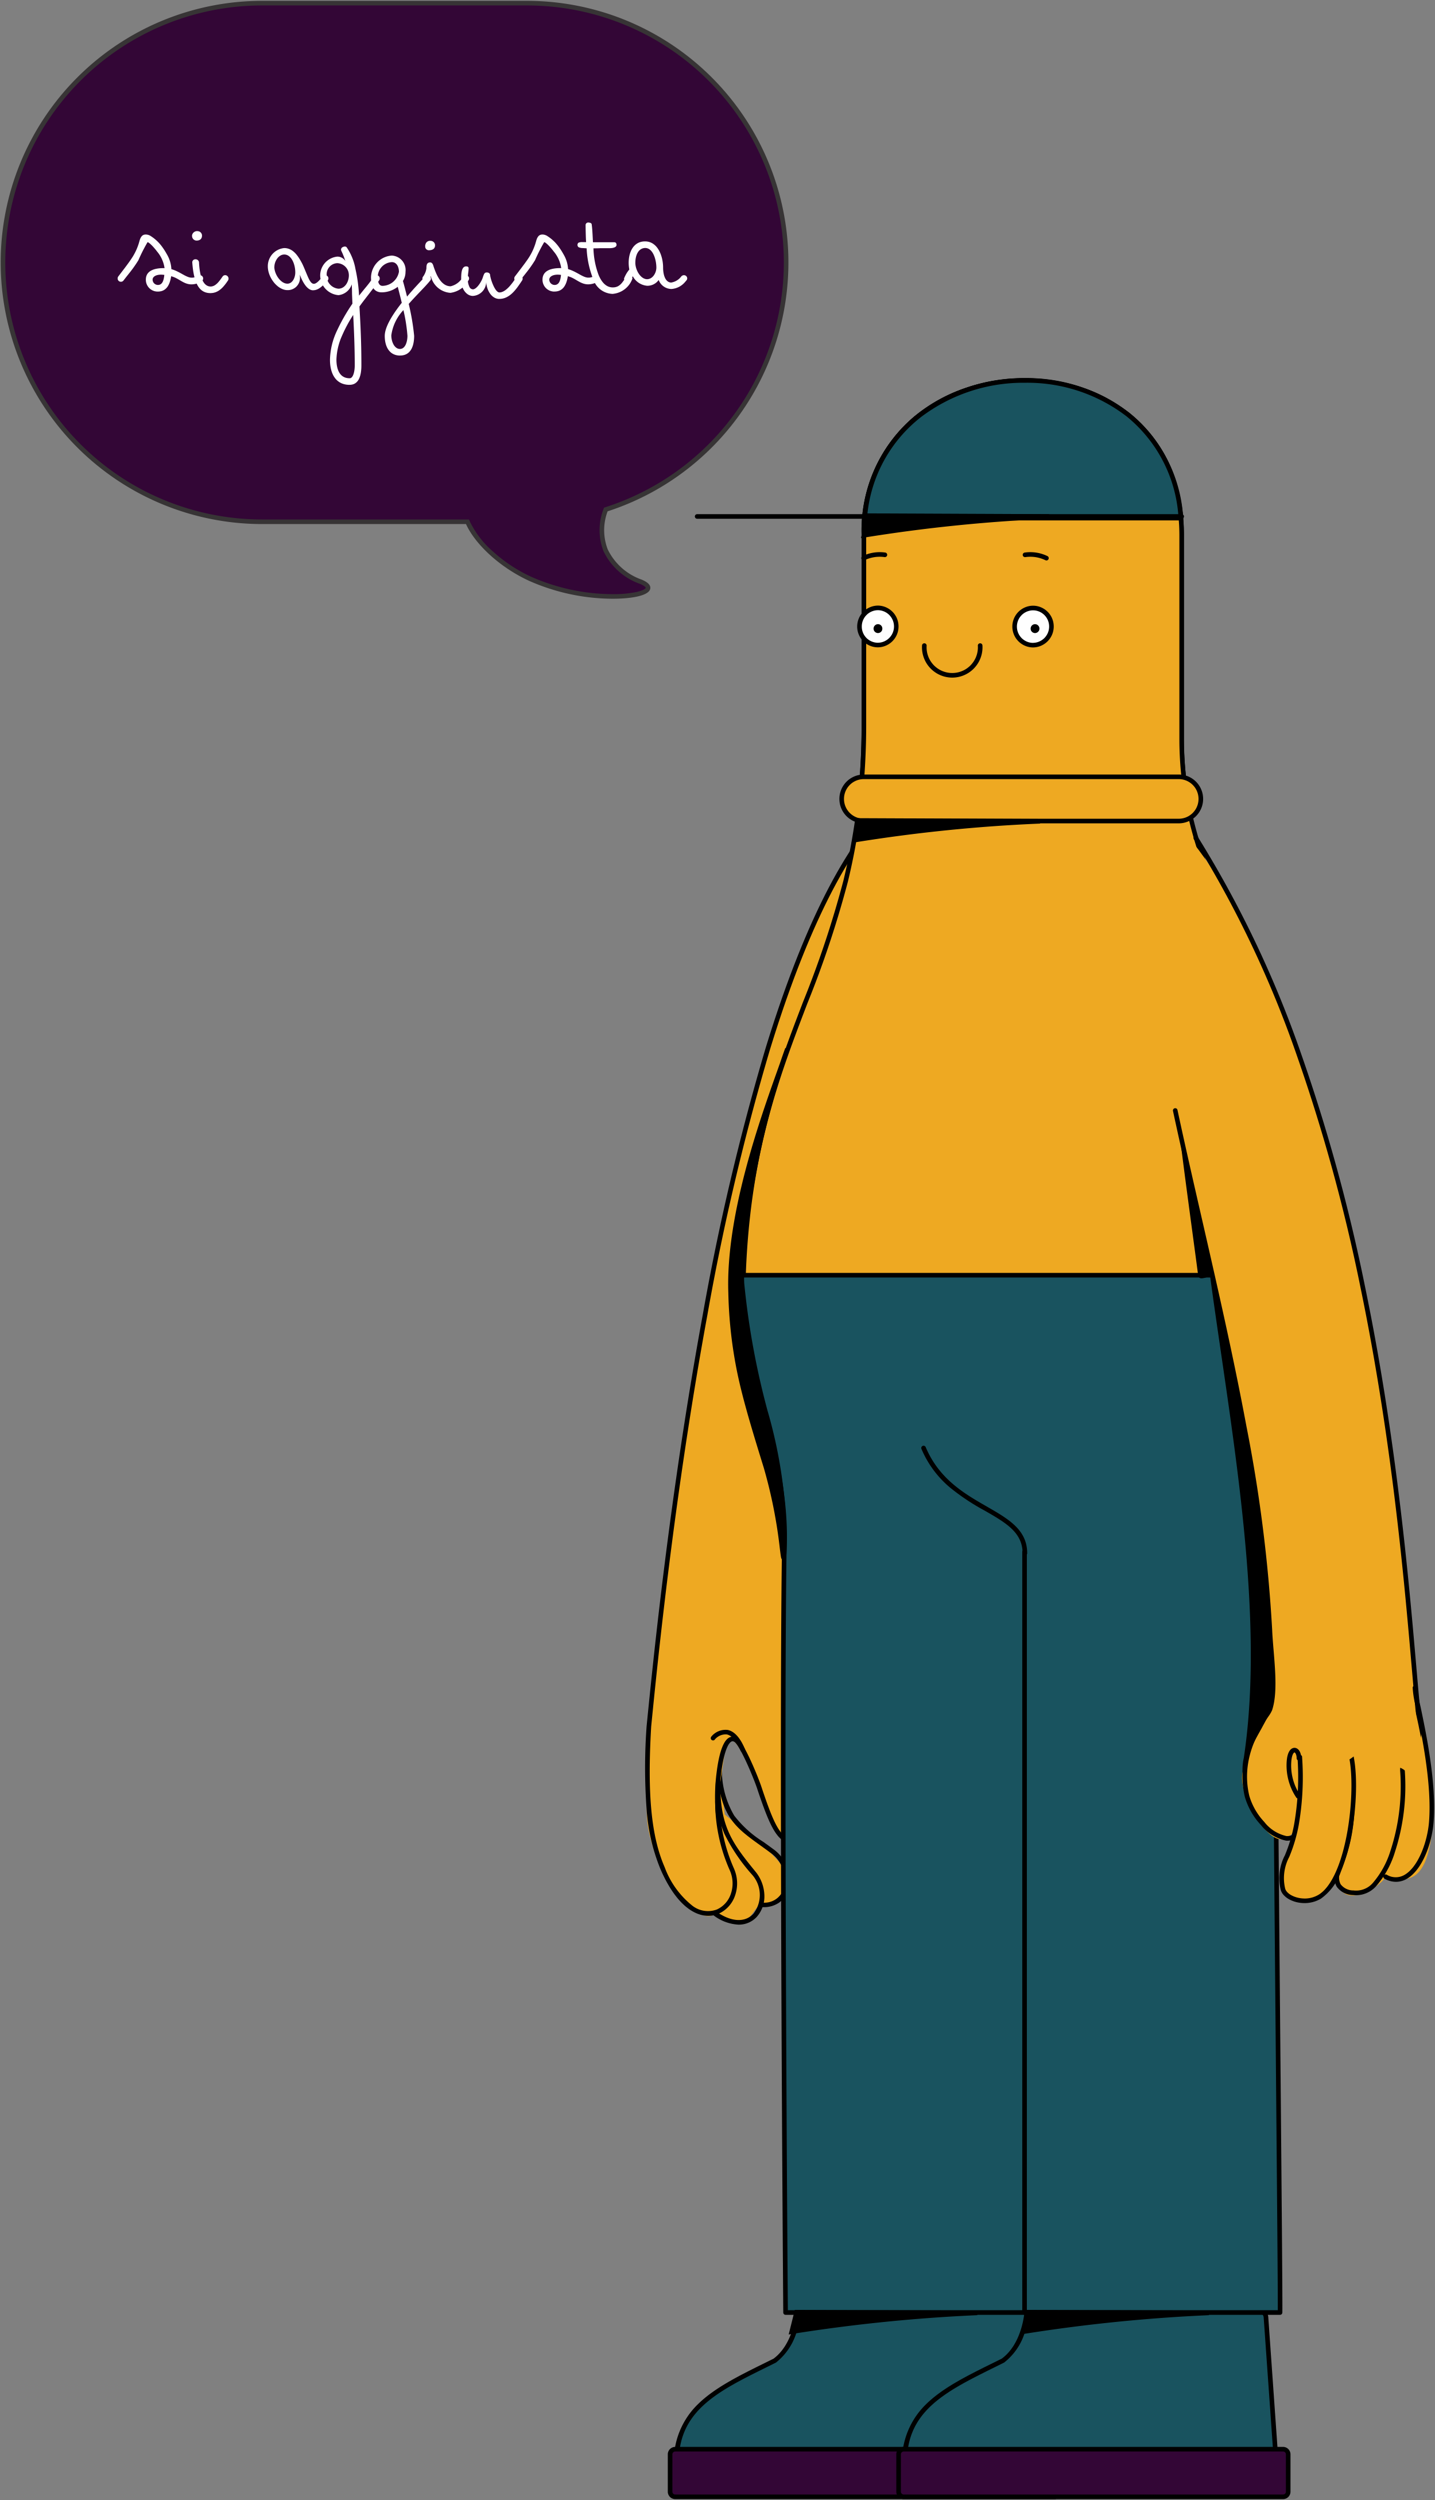 <?xml version="1.0" encoding="UTF-8"?> <svg xmlns="http://www.w3.org/2000/svg" xmlns:xlink="http://www.w3.org/1999/xlink" width="178.078" height="310.068" viewBox="0 0 178.078 310.068"><rect x="0" y="0" width="178.078" height="310.068" fill="#808080" stroke="none"/><defs><clipPath id="clip-path"><rect id="Rettangolo_233" data-name="Rettangolo 233" width="178.078" height="310.068" fill="none"></rect></clipPath></defs><g id="Raggruppa_1080" data-name="Raggruppa 1080" transform="translate(18523 24832.533)"><g id="Raggruppa_1036" data-name="Raggruppa 1036" transform="translate(-19933 -24908.146)"><g id="Raggruppa_389" data-name="Raggruppa 389" transform="translate(1410 75.613)" clip-path="url(#clip-path)"><path id="Tracciato_1238" data-name="Tracciato 1238" d="M68.217,197.264c-.521-.137,6.952,5.06,7.624,7.363a3.32,3.32,0,0,1-2.685,3.849,3.7,3.7,0,0,1-.387.045c-.768.1-1.289,1.879-2.386,2.139s-3.373-1.289-3.469-1.124c-1.371,2.18-8.021-5.019-8.364-12.039-.178-3.524.932-16.55,1.453-21.418C62.746,151.4,69.6,95,86.166,75.283c1.371-1.659,2.4.727,3.538.987,1.8.425,3.442,1.536,5.307,7.747,1.961,6.568-.768,22.364-6.349,26.053-4.717,23.886-16.687,60.908-8.419,86.042.878,2.742-1.591,5.485-3.661,4.594-1.371-.59-2.482-1.975-4-6.582-.384-1.138-2.592-5.636-3.4-6.02-1.865-1.015-1.371,6.472-.96,9.214" transform="translate(21.726 27.728)" fill="#eea922" fill-rule="evenodd"></path><path id="Tracciato_1239" data-name="Tracciato 1239" d="M70.572,177.137q-.117,0-.237-.006a.285.285,0,1,1,.029-.569,2.509,2.509,0,0,0,2.691-1.633,4.151,4.151,0,0,0-1.641-4.558c-.416-.309-.811-.593-1.192-.867-3.16-2.273-5.068-3.645-5.381-9.452a.285.285,0,1,1,.569-.031,11.068,11.068,0,0,0,1.529,5.761,13.63,13.63,0,0,0,3.615,3.259c.384.276.78.561,1.2.873a4.73,4.73,0,0,1,1.838,5.209,2.973,2.973,0,0,1-1.156,1.5A3.323,3.323,0,0,1,70.572,177.137Z" transform="translate(24.174 59.404)"></path><path id="Tracciato_1240" data-name="Tracciato 1240" d="M67.29,195.143a20.783,20.783,0,0,0,1.81,8.5c1.892,4.511-4.374,9.6-8.625-.206-1.8-4.114-2.166-9.6-1.7-17.579,1.453-14.6,8.337-84.315,26.053-109.7" transform="translate(21.749 28.272)" fill="#eea922"></path><path id="Tracciato_1240_-_Contorno" data-name="Tracciato 1240 - Contorno" d="M66.157,209.344c-1.835,0-4.085-1.5-5.944-5.791a23.756,23.756,0,0,1-1.721-7.427,70.166,70.166,0,0,1,0-10.281s0-.008,0-.012l.016-.158c.777-7.807,2.841-28.544,6.959-50.911a300.035,300.035,0,0,1,7.782-33C76.695,90.518,80.512,81.85,84.594,76a.285.285,0,0,1,.467.326c-4.048,5.8-7.839,14.413-11.268,25.6a299.469,299.469,0,0,0-7.766,32.935c-4.115,22.344-6.177,43.064-6.953,50.864l-.015.152c-.491,8.409.011,13.626,1.677,17.443a10.923,10.923,0,0,0,3.457,4.786,3.146,3.146,0,0,0,3.028.447,3.224,3.224,0,0,0,1.709-1.888,3.982,3.982,0,0,0-.091-2.911A20.938,20.938,0,0,1,67,195.143a.285.285,0,0,1,.285-.285h0a.285.285,0,0,1,.285.285,20.371,20.371,0,0,0,1.785,8.385l0,.006a4.55,4.55,0,0,1,.1,3.33,3.8,3.8,0,0,1-2.021,2.217A3.267,3.267,0,0,1,66.157,209.344Z" transform="translate(21.749 28.272)"></path><path id="Tracciato_1241" data-name="Tracciato 1241" d="M75.374,191.772a4.136,4.136,0,0,1-1.723-.415c-1.426-.655-2.2-2.043-3.771-6.75-.166-.518-.7-1.911-1.326-3.269-1.039-2.261-1.456-2.549-1.529-2.583l-.014-.007a.339.339,0,0,0-.4.01c-.5.348-.957,1.786-1.211,3.849a23.049,23.049,0,0,0-.1,5.068.285.285,0,1,1-.565.076,23.294,23.294,0,0,1,.1-5.214c.2-1.619.613-3.669,1.453-4.248a.9.9,0,0,1,.985-.045c.161.077.634.329,1.8,2.857.641,1.394,1.175,2.786,1.349,3.33,1.506,4.518,2.219,5.837,3.468,6.41a2.613,2.613,0,0,0,2.987-.2,3.565,3.565,0,0,0,.874-3.567,59.82,59.82,0,0,1-3.236-22.3,183.045,183.045,0,0,1,2.78-25.2c1.47-8.649,3.314-17.335,5.1-25.735,1-4.7,1.943-9.147,2.795-13.455a.285.285,0,1,1,.559.111c-.853,4.312-1.8,8.757-2.8,13.463-1.783,8.394-3.626,17.074-5.094,25.712a182.5,182.5,0,0,0-2.772,25.128,59.257,59.257,0,0,0,3.207,22.1l0,.007a4.108,4.108,0,0,1-1.039,4.17A2.778,2.778,0,0,1,75.374,191.772Z" transform="translate(24.098 37.281)"></path><path id="Tracciato_1242" data-name="Tracciato 1242" d="M68.231,159.173a.285.285,0,0,1-.264-.177c-.281-.686-.879-1.861-1.725-2.031a1.762,1.762,0,0,0-1.526.685.285.285,0,0,1-.4-.4,2.277,2.277,0,0,1,2.041-.84c1.051.211,1.744,1.407,2.14,2.374a.285.285,0,0,1-.264.393Z" transform="translate(23.947 58.151)"></path><path id="Tracciato_1243" data-name="Tracciato 1243" d="M67.657,178.87h-.023a5.558,5.558,0,0,1-3.156-1.212.285.285,0,1,1,.334-.462c1.862,1.343,3.609,1.468,4.675.334a3.785,3.785,0,0,0-.194-4.9,22.459,22.459,0,0,1-3.409-5.056,14.8,14.8,0,0,1-1.057-6.373.285.285,0,1,1,.57.009c-.083,5.4,1.43,7.508,4.337,11.059a4.861,4.861,0,0,1,1.128,3.016,3.809,3.809,0,0,1-.959,2.636A3,3,0,0,1,67.657,178.87Z" transform="translate(23.996 59.838)"></path><path id="Tracciato_1244" data-name="Tracciato 1244" d="M76.377,209h28.8a.9.9,0,0,1,.878.878l1.371,19.416H61.308c-.864-8.131,5.087-10.586,12.108-14.082,2.742-2.016,2.962-6.212,2.962-6.212" transform="translate(22.726 77.577)" fill="#19535f" fill-rule="evenodd"></path><path id="Tracciato_1245" data-name="Tracciato 1245" d="M76.377,208.71h28.8a1.19,1.19,0,0,1,1.154,1.148l1.371,19.411a.285.285,0,0,1-.284.305H61.308a.285.285,0,0,1-.283-.255,9.865,9.865,0,0,1,2.825-8.673c2.067-2.05,5.1-3.55,8.319-5.139l1.1-.544c2.581-1.916,2.824-5.942,2.826-5.983A.285.285,0,0,1,76.377,208.71Zm28.791.57H76.639a11.689,11.689,0,0,1-.442,2.148,7.63,7.63,0,0,1-2.613,4.008.285.285,0,0,1-.042.025l-1.122.556C66,219.19,60.912,221.7,61.566,229h45.549l-1.35-19.111s0-.008,0-.012A.619.619,0,0,0,105.168,209.28Z" transform="translate(22.726 77.577)"></path><path id="Tracciato_1246" data-name="Tracciato 1246" d="M61.523,221.535h46.593a.878.878,0,0,1,.878.878v4.155a.878.878,0,0,1-.878.878H61.523a.878.878,0,0,1-.878-.878v-4.155a.878.878,0,0,1,.878-.878" transform="translate(22.511 82.232)" fill="#330636"></path><path id="Rettangolo_231" data-name="Rettangolo 231" d="M.64-.285H47.708a.926.926,0,0,1,.925.925V5.27a.926.926,0,0,1-.925.925H.64A.926.926,0,0,1-.285,5.27V.64A.926.926,0,0,1,.64-.285Zm47.068,5.91a.355.355,0,0,0,.355-.355V.64a.355.355,0,0,0-.355-.355H.64A.355.355,0,0,0,.285.64V5.27a.355.355,0,0,0,.355.355Z" transform="translate(83.156 303.767)"></path><path id="Tracciato_1247" data-name="Tracciato 1247" d="M97.041,209h28.8a.9.9,0,0,1,.878.878l1.371,19.416H81.958c-.864-8.131,5.087-10.586,12.108-14.082,2.784-2.016,2.975-6.212,2.975-6.212" transform="translate(30.391 77.577)" fill="#19535f" fill-rule="evenodd"></path><path id="Tracciato_1248" data-name="Tracciato 1248" d="M97.041,208.71h28.8A1.19,1.19,0,0,1,127,209.858l1.371,19.411a.285.285,0,0,1-.284.305H81.958a.285.285,0,0,1-.283-.255,9.865,9.865,0,0,1,2.825-8.673c2.067-2.05,5.1-3.55,8.319-5.139l1.1-.545c2.624-1.918,2.837-5.94,2.839-5.98A.285.285,0,0,1,97.041,208.71Zm28.791.57H97.3a11.44,11.44,0,0,1-.435,2.148,7.547,7.547,0,0,1-2.637,4.009.285.285,0,0,1-.04.024l-1.122.556C86.649,219.19,81.562,221.7,82.216,229h45.563l-1.35-19.111s0-.008,0-.012A.619.619,0,0,0,125.831,209.28Z" transform="translate(30.391 77.577)"></path><path id="Tracciato_1249" data-name="Tracciato 1249" d="M82.2,221.535H128.8a.878.878,0,0,1,.878.878v4.155a.878.878,0,0,1-.878.878H82.2a.878.878,0,0,1-.878-.878v-4.155a.878.878,0,0,1,.878-.878" transform="translate(30.187 82.232)" fill="#eea922"></path><rect id="Rettangolo_232" data-name="Rettangolo 232" width="48.348" height="5.91" rx="0.64" transform="translate(111.512 303.767)" fill="#330636"></rect><path id="Rettangolo_232_-_Contorno" data-name="Rettangolo 232 - Contorno" d="M.64-.285H47.708a.926.926,0,0,1,.925.925V5.27a.926.926,0,0,1-.925.925H.64A.926.926,0,0,1-.285,5.27V.64A.926.926,0,0,1,.64-.285Zm47.068,5.91a.355.355,0,0,0,.355-.355V.64a.355.355,0,0,0-.355-.355H.64A.355.355,0,0,0,.285.64V5.27a.355.355,0,0,0,.355.355Z" transform="translate(111.512 303.767)"></path><path id="Tracciato_1250" data-name="Tracciato 1250" d="M82.239,53.558v23.31c0,31-14.1,37.543-14.973,69.423-.165,5.828,5.046,5.1,5.937,12.93,6.582,1.6,24.2-4.827,30.783-3.236,6.554-1.591,23.886,11.436,30.454,9.831,11.491-50.707-12.78-60.566-12.78-86.947V53.558c0-25.97-39.394-25.079-39.422,0" transform="translate(24.967 12.774)" fill="#eea922" fill-rule="evenodd"></path><path id="Tracciato_1251" data-name="Tracciato 1251" d="M102.217,34.128h0a22.117,22.117,0,0,1,7.251,1.2,18.987,18.987,0,0,1,6.32,3.619c4.028,3.516,6.157,8.569,6.157,14.614V78.87a43.308,43.308,0,0,0,2.1,13.215,112.438,112.438,0,0,0,4.8,12.056c6.16,13.916,13.141,29.689,5.878,61.74a.285.285,0,0,1-.21.214,5.59,5.59,0,0,1-1.32.145c-3.492,0-8.9-2.585-14.122-5.085-5.158-2.467-10.492-5.019-13.841-5.019a5,5,0,0,0-1.172.127.285.285,0,0,1-.134,0,10.962,10.962,0,0,0-2.519-.247c-3.373,0-8.129.95-12.729,1.869-4.632.925-9.423,1.882-12.86,1.882a11.367,11.367,0,0,1-2.676-.267.285.285,0,0,1-.216-.245,11.248,11.248,0,0,0-3.429-7.206c-1.333-1.456-2.593-2.832-2.51-5.765.435-15.8,4.132-25.461,7.707-34.8A124.854,124.854,0,0,0,79.7,96.435a80.726,80.726,0,0,0,2.255-19.567V53.558a18.49,18.49,0,0,1,6.368-14.533,19.935,19.935,0,0,1,6.491-3.669A22.645,22.645,0,0,1,102.217,34.128ZM134.2,165.578c7.156-31.75.229-47.4-5.883-61.207-3.571-8.067-6.943-15.687-6.943-25.5V53.558c0-5.875-2.062-10.78-5.962-14.184a18.421,18.421,0,0,0-6.131-3.51,21.548,21.548,0,0,0-7.064-1.166h0A22.075,22.075,0,0,0,95,35.894a19.368,19.368,0,0,0-6.307,3.564,17.936,17.936,0,0,0-6.168,14.1v23.31a81.288,81.288,0,0,1-2.271,19.7,125.305,125.305,0,0,1-5.032,15.114c-3.558,9.3-7.237,18.909-7.67,34.614-.076,2.7,1.053,3.936,2.36,5.364a11.7,11.7,0,0,1,3.551,7.325,11.53,11.53,0,0,0,2.349.208c3.381,0,8.144-.951,12.749-1.871,4.627-.924,9.411-1.88,12.841-1.88a11.527,11.527,0,0,1,2.586.247,5.652,5.652,0,0,1,1.239-.127c3.478,0,8.871,2.58,14.086,5.074,5.169,2.472,10.514,5.029,13.876,5.029A5.258,5.258,0,0,0,134.2,165.578Z" transform="translate(24.967 12.774)"></path><path id="Tracciato_1252" data-name="Tracciato 1252" d="M78.341,53.554v23.31a87.774,87.774,0,0,1-.576,10.325h40.82a42.933,42.933,0,0,1-.809-8.227V53.65c-.014-26.066-39.408-25.175-39.436-.1" transform="translate(28.866 12.777)" fill="#edede9" fill-rule="evenodd"></path><path id="Tracciato_1253" data-name="Tracciato 1253" d="M78.341,53.554v23.31a87.774,87.774,0,0,1-.576,10.325h40.82a42.933,42.933,0,0,1-.809-8.227V53.65C117.763,27.584,78.368,28.475,78.341,53.554Z" transform="translate(28.866 12.777)" fill="#eea922"></path><path id="Tracciato_1253_-_Contorno" data-name="Tracciato 1253 - Contorno" d="M98.292,34.137h0a22.1,22.1,0,0,1,7.261,1.2,19.016,19.016,0,0,1,6.332,3.634c4.037,3.531,6.172,8.606,6.175,14.678V78.963a42.739,42.739,0,0,0,.8,8.172.285.285,0,0,1-.28.34H77.765a.285.285,0,0,1-.283-.318,87.831,87.831,0,0,0,.574-10.292V53.554a18.484,18.484,0,0,1,6.357-14.522A19.9,19.9,0,0,1,90.9,35.364,22.6,22.6,0,0,1,98.292,34.137ZM118.24,86.9a43.312,43.312,0,0,1-.749-7.942V53.65c0-5.9-2.071-10.829-5.981-14.249a18.449,18.449,0,0,0-6.143-3.524,21.531,21.531,0,0,0-7.074-1.17h0a22.034,22.034,0,0,0-7.211,1.2,19.335,19.335,0,0,0-6.3,3.562,17.93,17.93,0,0,0-6.158,14.089v23.31a88.418,88.418,0,0,1-.542,10.04Z" transform="translate(28.866 12.777)"></path><path id="Tracciato_1254" data-name="Tracciato 1254" d="M117.5,51.488c-1.947-23.146-37.159-22.392-39.244,0Z" transform="translate(29.048 12.773)" fill="#19535f" fill-rule="evenodd"></path><path id="Tracciato_1255" data-name="Tracciato 1255" d="M117.5,51.773H78.255a.285.285,0,0,1-.284-.311,18.114,18.114,0,0,1,6.936-12.971,21.608,21.608,0,0,1,13.252-4.366,20.785,20.785,0,0,1,12.946,4.3,18.107,18.107,0,0,1,6.677,13.042.285.285,0,0,1-.284.309ZM78.57,51.2h38.616a17.487,17.487,0,0,0-6.436-12.335A20.214,20.214,0,0,0,98.159,34.7a21.036,21.036,0,0,0-12.9,4.245A17.512,17.512,0,0,0,78.57,51.2Z" transform="translate(29.048 12.773)"></path><path id="Tracciato_1256" data-name="Tracciato 1256" d="M137.149,115.345a3.5,3.5,0,0,0,.069.85c.247,13.259-4.031,20.568-4,32.676.082,26.258.8,93.776.713,95.133H72.565s-.535-68.7-.165-94.448c.206-13.712-3.771-17.647-5.252-33.21a8.126,8.126,0,0,1,0-1Z" transform="translate(24.92 42.815)" fill="#19535f" fill-rule="evenodd"></path><path id="Tracciato_1257" data-name="Tracciato 1257" d="M67.149,115.06h70a.285.285,0,0,1,.285.285,3.266,3.266,0,0,0,.06.781.285.285,0,0,1,.008.064,73.415,73.415,0,0,1-2.054,17.454A69.633,69.633,0,0,0,133.5,148.87c.046,14.624.285,41.84.478,63.709.152,17.225.271,30.831.234,31.442a.285.285,0,0,1-.284.268H72.565a.285.285,0,0,1-.285-.283c-.005-.687-.531-68.994-.165-94.454a58.532,58.532,0,0,0-2.34-17.256,96.957,96.957,0,0,1-2.91-15.923v-.009a8.437,8.437,0,0,1,0-1.036A.285.285,0,0,1,67.149,115.06Zm69.717.57H67.422c-.006.231,0,.464.012.694a96.474,96.474,0,0,0,2.895,15.833,59,59,0,0,1,2.358,17.4c-.354,24.617.126,89.315.162,94.158h60.8c.016-2.066-.1-15.015-.24-31.135-.193-21.87-.432-49.087-.478-63.712a70.088,70.088,0,0,1,1.961-15.344,73,73,0,0,0,2.043-17.3A2.962,2.962,0,0,1,136.866,115.63Z" transform="translate(24.92 42.815)"></path><path id="Tracciato_1258" data-name="Tracciato 1258" d="M80.075,59.592a2.3,2.3,0,1,0-2.29-2.317v.014a2.29,2.29,0,0,0,2.276,2.3h.014" transform="translate(28.873 20.41)" fill="#fefefe" fill-rule="evenodd"></path><path id="Tracciato_1259" data-name="Tracciato 1259" d="M80.09,59.877h-.029a2.578,2.578,0,0,1-2.561-2.59v-.012A2.6,2.6,0,0,1,80.09,54.7H80.1a2.589,2.589,0,0,1-.014,5.177Zm-.015-.57h.015a2.019,2.019,0,0,0,.01-4.037H80.09a2.025,2.025,0,0,0-2.02,2.007v.012a2.005,2.005,0,0,0,1.993,2.019Z" transform="translate(28.873 20.41)"></path><path id="Tracciato_1260" data-name="Tracciato 1260" d="M94.112,55a2.3,2.3,0,1,0,2.29,2.317v-.027A2.29,2.29,0,0,0,94.112,55" transform="translate(34.074 20.414)" fill="#fefefe" fill-rule="evenodd"></path><path id="Tracciato_1261" data-name="Tracciato 1261" d="M94.1,54.71h.017a2.577,2.577,0,0,1,2.573,2.575v.027a2.6,2.6,0,0,1-2.59,2.575h-.014A2.589,2.589,0,0,1,94.1,54.71Zm0,4.607a2.025,2.025,0,0,0,2.02-2.007v-.026a2.007,2.007,0,0,0-2-2H94.1a2.019,2.019,0,0,0-.01,4.037Z" transform="translate(34.074 20.414)"></path><path id="Tracciato_1262" data-name="Tracciato 1262" d="M96.159,144.314a.285.285,0,0,1-.285-.285c0-2.587-2.086-3.786-4.727-5.3a27.381,27.381,0,0,1-4.284-2.852,12.7,12.7,0,0,1-3.54-4.788.285.285,0,1,1,.525-.222c1.681,3.976,4.816,5.778,7.583,7.367,2.69,1.546,5.013,2.88,5.013,5.8A.285.285,0,0,1,96.159,144.314Z" transform="translate(31.026 48.617)"></path><path id="Tracciato_1263" data-name="Tracciato 1263" d="M78.155,50.893a.285.285,0,0,1-.123-.542,4.916,4.916,0,0,1,2.809-.437.285.285,0,1,1-.079.565,4.347,4.347,0,0,0-2.484.386A.284.284,0,0,1,78.155,50.893Z" transform="translate(29.011 18.616)"></path><path id="Tracciato_1264" data-name="Tracciato 1264" d="M95.421,50.894a.284.284,0,0,1-.124-.028,4.309,4.309,0,0,0-2.483-.386.285.285,0,1,1-.08-.564,4.877,4.877,0,0,1,2.81.437.285.285,0,0,1-.124.542Z" transform="translate(34.437 18.616)"></path><path id="Tracciato_1265" data-name="Tracciato 1265" d="M118,70.265H78.917a2.742,2.742,0,0,0,0,5.485H118a2.742,2.742,0,1,0,0-5.485" transform="translate(28.276 26.082)" fill="#eea922" fill-rule="evenodd"></path><path id="Tracciato_1266" data-name="Tracciato 1266" d="M78.917,69.98H118a3.027,3.027,0,1,1,0,6.055H78.917a3.027,3.027,0,0,1,0-6.055ZM118,75.465a2.457,2.457,0,1,0,0-4.915H78.917a2.457,2.457,0,0,0,0,4.915Z" transform="translate(28.276 26.082)"></path><path id="Linea_26" data-name="Linea 26" d="M60.127.285H0A.285.285,0,0,1-.285,0,.285.285,0,0,1,0-.285H60.127A.285.285,0,0,1,60.412,0,.285.285,0,0,1,60.127.285Z" transform="translate(86.515 64.055)"></path><path id="Tracciato_1267" data-name="Tracciato 1267" d="M118.5,153.356l-11.7-52.9c-.137,1.015,1.248,10.805,2.523,20.417,0,.37,1.371-.411,1.467,0,2.5,18.593,6.952,41.561,4.2,59.894-.809,5.348,3.03,6.746,2.838,6.362a10.671,10.671,0,0,1-.644-6.554c.507-2.742,2.3-4.114,1.371-5.485Z" transform="translate(39.643 37.288)" fill-rule="evenodd"></path><path id="Tracciato_1268" data-name="Tracciato 1268" d="M117.775,187.473h0a3.152,3.152,0,0,1-1.811-1.192,6.62,6.62,0,0,1-1.252-5.558c2.286-15.207-.423-33.744-2.814-50.1-.488-3.341-.95-6.5-1.366-9.588a3.194,3.194,0,0,0-.473.108,2.44,2.44,0,0,1-.582.116.389.389,0,0,1-.431-.364c-.255-1.922-.514-3.85-.765-5.714-1.16-8.628-1.865-13.957-1.756-14.765l.215-1.589,12.049,54.5.055,21.68c.563.911.123,1.826-.384,2.88a10.505,10.505,0,0,0-.991,2.741l0,.009a10.323,10.323,0,0,0,.625,6.375.323.323,0,0,1-.014.308A.336.336,0,0,1,117.775,187.473Zm-6.6-65.956c.4,2.909.831,5.886,1.289,9.025,2.4,16.394,5.112,34.976,2.814,50.267a6.154,6.154,0,0,0,1.039,5,3.871,3.871,0,0,0,1.046.915,10.883,10.883,0,0,1-.452-6.208,11.141,11.141,0,0,1,1.037-2.88c.545-1.133.809-1.754.378-2.388l-.049-.072-.055-21.79Zm-3.658-16.543c.335,2.721.826,6.372,1.332,10.133.244,1.818.5,3.7.746,5.569.091-.018.208-.051.316-.08a2.755,2.755,0,0,1,.67-.13.508.508,0,0,1,.4.15Z" transform="translate(39.643 37.288)"></path><path id="Tracciato_1269" data-name="Tracciato 1269" d="M73.178,94.865c-1.714,5.115-7.432,19.2-7.048,30.249.274,7.98,1.371,11.9,4.388,21.637,2.166,7.062,2.125,14.26,2.29,9.955.466-11.971-5.69-23.708-5.307-33.759a98.366,98.366,0,0,1,5.677-28.082" transform="translate(24.54 35.213)" fill-rule="evenodd"></path><path id="Tracciato_1270" data-name="Tracciato 1270" d="M72.91,94.768l.538.187c-.188.562-.425,1.231-.652,1.869a98.078,98.078,0,0,0-5.011,26.138c-.182,4.758,1.114,9.888,2.485,15.32,1.507,5.97,3.066,12.143,2.821,18.435-.019.488-.034.8-.048,1-.009.117-.017.2-.027.26-.046.285-.231.315-.308.315-.272,0-.313-.267-.356-.55-.031-.2-.068-.5-.115-.869a60.2,60.2,0,0,0-1.993-10.035c-1.448-4.674-2.528-8.236-3.229-11.5a54.839,54.839,0,0,1-1.172-10.211c-.333-9.58,3.886-21.4,6.152-27.755l.26-.73C72.468,96.016,72.687,95.387,72.91,94.768Zm-.366,60.073c-.087-5.576-1.477-11.08-2.825-16.42-1.382-5.473-2.687-10.642-2.5-15.486a98.676,98.676,0,0,1,2.138-15.824c-1.681,5.693-3.139,12.26-2.939,17.992.274,7.966,1.338,11.761,4.375,21.563A55.078,55.078,0,0,1,72.544,154.842Z" transform="translate(24.54 35.213)"></path><path id="Tracciato_1271" data-name="Tracciato 1271" d="M77.935,74.215l-.59,2.427a194.985,194.985,0,0,1,23.009-2.331Z" transform="translate(28.71 27.548)" fill-rule="evenodd"></path><path id="Tracciato_1272" data-name="Tracciato 1272" d="M77.711,73.929l22.644.1.011.57a195.444,195.444,0,0,0-22.975,2.328l-.424.069Zm14.217.631L78.158,74.5l-.435,1.792C82.419,75.544,87.171,74.965,91.928,74.56Z" transform="translate(28.71 27.548)"></path><path id="Tracciato_1273" data-name="Tracciato 1273" d="M72.258,209.145l-.6,2.413a203.174,203.174,0,0,1,23.022-2.331Z" transform="translate(26.598 77.633)" fill-rule="evenodd"></path><path id="Tracciato_1274" data-name="Tracciato 1274" d="M72.036,208.859l22.642.083.011.57A203.666,203.666,0,0,0,71.7,211.84l-.426.068Zm14.293.622-13.848-.051-.445,1.779C76.763,210.468,81.544,209.89,86.329,209.482Z" transform="translate(26.598 77.633)"></path><path id="Tracciato_1275" data-name="Tracciato 1275" d="M93.218,209.145l-.6,2.413a202.859,202.859,0,0,1,23.022-2.331Z" transform="translate(34.378 77.633)" fill-rule="evenodd"></path><path id="Tracciato_1276" data-name="Tracciato 1276" d="M93,208.859l22.642.083.011.57a203.355,203.355,0,0,0-22.99,2.328l-.426.068Zm14.289.622-13.844-.051L93,211.21C97.717,210.468,102.5,209.89,107.285,209.482Z" transform="translate(34.378 77.633)"></path><path id="Tracciato_1277" data-name="Tracciato 1277" d="M78.785,46.645l-.59,2.427a195.233,195.233,0,0,1,22.954-2.331Z" transform="translate(29.025 17.314)" fill-rule="evenodd"></path><path id="Tracciato_1278" data-name="Tracciato 1278" d="M78.561,46.359l22.589.1.011.57a195.7,195.7,0,0,0-22.92,2.328l-.424.069Zm14.2.631-13.756-.059-.435,1.792C83.265,47.975,88.013,47.4,92.765,46.99Z" transform="translate(29.025 17.314)"></path><path id="Tracciato_1279" data-name="Tracciato 1279" d="M87.122,62.367q-.119,0-.239-.008a3.758,3.758,0,0,1-3.511-3.983.285.285,0,1,1,.569.036,3.184,3.184,0,0,0,6.356.4,3.042,3.042,0,0,0,0-.4.285.285,0,1,1,.569-.037,3.611,3.611,0,0,1,0,.474A3.759,3.759,0,0,1,87.122,62.367Z" transform="translate(31.05 21.676)"></path><path id="Tracciato_1280" data-name="Tracciato 1280" d="M79.526,56.665a.267.267,0,0,0,0,.535.268.268,0,0,0,.014-.535h-.014" transform="translate(29.423 21.034)" fill-rule="evenodd"></path><path id="Tracciato_1281" data-name="Tracciato 1281" d="M79.526,56.38h.03a.545.545,0,0,1,.376.18.54.54,0,0,1,.14.387.546.546,0,0,1-.545.537h-.014a.557.557,0,0,1-.531-.531s0-.009,0-.014a.558.558,0,0,1,.532-.559Z" transform="translate(29.423 21.034)"></path><path id="Tracciato_1282" data-name="Tracciato 1282" d="M93.746,57.2a.267.267,0,0,0,0-.535.268.268,0,0,0-.014.535h.014" transform="translate(34.701 21.034)" fill-rule="evenodd"></path><path id="Tracciato_1283" data-name="Tracciato 1283" d="M93.746,57.485h-.03a.545.545,0,0,1-.376-.18.54.54,0,0,1-.14-.387.546.546,0,0,1,.545-.537h.014a.557.557,0,0,1,.531.531s0,.009,0,.014a.558.558,0,0,1-.532.559Z" transform="translate(34.701 21.034)"></path><path id="Linea_27" data-name="Linea 27" d="M0,94.623a.285.285,0,0,1-.285-.285V0A.285.285,0,0,1,0-.285.285.285,0,0,1,.285,0V94.338A.285.285,0,0,1,0,94.623Z" transform="translate(127.144 192.481)"></path><path id="Tracciato_1284" data-name="Tracciato 1284" d="M130.252,197.007c.946-.247-2.084,7.473-1.591,8.9.96,2.742,5.06.137,5.828-1.111.384-.617,5.485,3.565,5.828-7.555.11-3.524-2.345-16.66-2.605-21.418-1.193-21.939-9.064-76.54-27.314-99.507-1.371-1.714-2.537-.562-3.661-.3-1.8.425-3.428,1.536-5.183,7.747-1.851,6.568,1.138,22.364,6.787,26.053,4.251,19.827,10.832,43.974,11.737,64.35.206,4.36.713,7.432,0,9.955-.59,2.125-2.262,3.62-3.346,7.61-.74,2.742,3.154,9.256,5.2,8.337,1.371-.6,1.673-1.591,3.113-6.2.37-1.152,2.112-5.636,2.921-6.02,1.837-1.015,2.592,6.472,2.276,9.214" transform="translate(37.493 27.985)" fill="#eea922" fill-rule="evenodd"></path><path id="Tracciato_1285" data-name="Tracciato 1285" d="M128.129,206.922a3.7,3.7,0,0,1-.39-.021,2.523,2.523,0,0,1-2.025-1.033,2.332,2.332,0,0,1-.024-2.2l0-.006a20.164,20.164,0,0,0,1.65-8.384.285.285,0,1,1,.57-.01,20.729,20.729,0,0,1-1.695,8.616,1.822,1.822,0,0,0-.02,1.678,1.976,1.976,0,0,0,1.587.767h.01a2.749,2.749,0,0,0,2.375-.9,11.157,11.157,0,0,0,2.18-3.913,25.832,25.832,0,0,0,1.232-10.072,3.15,3.15,0,0,1,.965-2.317,4.1,4.1,0,0,0,1.161-3.163c-.215-1.845-.43-4.323-.7-7.46-.912-10.509-2.439-28.1-6.342-46.949a218.477,218.477,0,0,0-7.872-28.7,133.44,133.44,0,0,0-12.806-26.9.285.285,0,1,1,.481-.306,134.009,134.009,0,0,1,12.863,27.019,219.048,219.048,0,0,1,7.894,28.771c3.91,18.885,5.439,36.494,6.352,47.015.272,3.135.487,5.612.7,7.449,0,0,0,.008,0,.012a4.684,4.684,0,0,1-1.282,3.564,2.642,2.642,0,0,0-.843,1.918,26.4,26.4,0,0,1-1.261,10.3l0,.011a11.68,11.68,0,0,1-2.312,4.12A3.347,3.347,0,0,1,128.129,206.922Z" transform="translate(40.172 28.138)"></path><path id="Tracciato_1286" data-name="Tracciato 1286" d="M120.3,191.008c-.068,0-.133,0-.2-.009a5.355,5.355,0,0,1-3.118-1.945A8.618,8.618,0,0,1,115,185.577c-1.159-4.879,1.363-8.661,2.44-10.276a5.246,5.246,0,0,0,.392-.633c.619-1.8.38-4.673.169-7.21-.078-.939-.152-1.826-.184-2.642a182.808,182.808,0,0,0-3.182-25.107c-1.61-8.631-3.6-17.305-5.52-25.694-1.081-4.719-2.1-9.177-3.03-13.5a.285.285,0,1,1,.557-.119c.926,4.32,1.947,8.775,3.028,13.493,1.923,8.394,3.912,17.074,5.524,25.717a183.357,183.357,0,0,1,3.191,25.188c.032.8.105,1.686.183,2.618.215,2.593.46,5.532-.2,7.442a4.3,4.3,0,0,1-.457.765c-1.036,1.553-3.461,5.19-2.36,9.826a8.03,8.03,0,0,0,1.851,3.227,4.82,4.82,0,0,0,2.746,1.76,1.427,1.427,0,0,0,1.488-1.032,12.07,12.07,0,0,0,.509-2.138,24.633,24.633,0,0,1,.645-2.837c.186-.578.713-1.99,1.307-3.328,1.124-2.532,1.58-2.776,1.756-2.86a.892.892,0,0,1,.972.038c.847.568,1.3,2.619,1.524,4.24a23.612,23.612,0,0,1,.193,5.223.285.285,0,1,1-.566-.065,23.367,23.367,0,0,0-.191-5.079c-.29-2.067-.767-3.5-1.277-3.846a.334.334,0,0,0-.387-.008l-.016.008c-.072.034-.483.32-1.487,2.58-.585,1.319-1.1,2.706-1.285,3.269a24.206,24.206,0,0,0-.628,2.769,12.26,12.26,0,0,1-.546,2.26A1.987,1.987,0,0,1,120.3,191.008Z" transform="translate(39.482 37.288)"></path><path id="Tracciato_1287" data-name="Tracciato 1287" d="M124.5,159.8c1.193,4.114,0,15.7-3.785,17.963-1.837,1.1-4.292.233-4.566-.974-.686-2.921.891-3.675,1.673-7.912a34.629,34.629,0,0,0,.123-11.134c-.521-2.838,3.126-4.827,5.786.274a7.414,7.414,0,0,1,.768,1.783" transform="translate(43.052 57.486)" fill="#eea922" fill-rule="evenodd"></path><path id="Tracciato_1288" data-name="Tracciato 1288" d="M120.026,154.584a3.285,3.285,0,0,1,2,.778,10.274,10.274,0,0,1,2.745,4.36c.617,2.128.61,6.068-.019,9.8a23.489,23.489,0,0,1-1.422,5.169,6.847,6.847,0,0,1-2.472,3.316,3.944,3.944,0,0,1-2.024.544c-1.447,0-2.75-.746-2.967-1.7a6.114,6.114,0,0,1,.533-4.233,18.814,18.814,0,0,0,1.138-3.794,34.276,34.276,0,0,0,.123-11.035,2.864,2.864,0,0,1,.559-2.362A2.308,2.308,0,0,1,120.026,154.584Zm-1.187,23.4a3.374,3.374,0,0,0,1.731-.463c1.6-.955,2.919-3.9,3.624-8.09.606-3.6.62-7.525.033-9.549a7.137,7.137,0,0,0-.739-1.716l-.008-.014c-.993-1.9-2.252-2.995-3.454-2.995a1.747,1.747,0,0,0-1.363.639,2.3,2.3,0,0,0-.436,1.9v.009a34.85,34.85,0,0,1-.124,11.226,19.316,19.316,0,0,1-1.168,3.9,5.6,5.6,0,0,0-.508,3.9C116.583,177.406,117.687,177.981,118.839,177.981Z" transform="translate(43.052 57.486)"></path><path id="Tracciato_1289" data-name="Tracciato 1289" d="M126.676,176.731a2.941,2.941,0,0,1-1.385-.367.285.285,0,1,1,.267-.5,2.136,2.136,0,0,0,2.134.03c1.73-.945,2.88-4.086,3.084-6.561.381-4.684-.907-10.856-1.6-14.171a12.015,12.015,0,0,1-.426-2.544.285.285,0,0,1,.561.1,19.96,19.96,0,0,0,.423,2.327c.7,3.344,2,9.568,1.609,14.334-.222,2.69-1.453,5.963-3.378,7.015A2.668,2.668,0,0,1,126.676,176.731Z" transform="translate(46.557 56.668)"></path><path id="Tracciato_1290" data-name="Tracciato 1290" d="M121.779,151.355a5.622,5.622,0,0,0-5.32,5.759,5.375,5.375,0,0,0,4.972,5.751l.143.008a5.622,5.622,0,0,0,5.32-5.759,5.389,5.389,0,0,0-5-5.752l-.115-.007" transform="translate(43.223 56.182)" fill="#eea922" fill-rule="evenodd"></path><path id="Tracciato_1291" data-name="Tracciato 1291" d="M127.8,152.072c-1.111,0-5.238,10.147-1.207,10.544s1.577,6.856,2.742,6.856,1.371-3.62,1.371-5.293-1.783-12.135-2.907-12.135" transform="translate(46.348 56.438)" fill="#eea922" fill-rule="evenodd"></path><path id="Tracciato_1292" data-name="Tracciato 1292" d="M117.8,164.309a.285.285,0,0,1-.237-.127,7.161,7.161,0,0,1-1.171-4.656c.153-1.438.789-1.517.98-1.507.469.025.809.566.809,1.287a.285.285,0,1,1-.57,0c0-.487-.195-.714-.269-.718-.046,0-.295.161-.383.995a6.588,6.588,0,0,0,1.078,4.282.285.285,0,0,1-.237.443Z" transform="translate(43.297 58.761)"></path><path id="Tracciato_1293" data-name="Tracciato 1293" d="M65.307.285H32.4a32.161,32.161,0,0,0,.055,64.323H57.9c1.124,2.619,4.292,5.485,7.816,7.089,7.843,3.606,17.592,2,13.712.357-4.662-1.961-5.581-5.485-4.36-8.968A32.153,32.153,0,0,0,65.307.285" transform="translate(0.106 0.106)" fill="#330636" fill-rule="evenodd"></path><path id="Tracciato_1294" data-name="Tracciato 1294" d="M32.4,0h32.91a32.448,32.448,0,0,1,9.986,63.313,6.624,6.624,0,0,0,.013,4.716,7.4,7.4,0,0,0,4.234,3.761c.778.33,1.128.709,1.043,1.129-.185.912-2.527,1.236-4.656,1.236a25.813,25.813,0,0,1-10.328-2.2c-3.53-1.607-6.669-4.426-7.882-7.063H32.453A32.446,32.446,0,0,1,32.4,0Zm43.53,73.586a13.945,13.945,0,0,0,3.018-.282c.843-.2,1.065-.427,1.08-.5.007-.035-.1-.232-.706-.49a7.94,7.94,0,0,1-4.537-4.064,7.238,7.238,0,0,1,.019-5.26l.047-.134.135-.043A31.877,31.877,0,0,0,65.306.57H32.4a31.876,31.876,0,0,0,.054,63.753H58.09l.074.173A11.642,11.642,0,0,0,61.1,68.322a18.645,18.645,0,0,0,4.734,3.116A25.222,25.222,0,0,0,75.927,73.586Z" transform="translate(0.106 0.106)" fill="#373435"></path><path id="Tracciato_1295" data-name="Tracciato 1295" d="M33.338,34.333a1.771,1.771,0,0,1-.555-.081,1.285,1.285,0,0,1-.848-1.423q.012-.377.032-.741c-1.833,1.694-2.809,2.225-3.431,1.885s-.684-1.438-.216-3.916c.648-3.4.112-3.613.089-3.621-.235-.074-1.07.442-2.712,2.848a37.468,37.468,0,0,0-2.733,4.7.33.33,0,0,1-.288.225l-.178,0-.085-.16c-.064-.123-.1-.185.657-2.719.2-.657.532-1.773.978-3.18-.463.518-.955,1.035-1.474,1.542a.285.285,0,1,1-.4-.408A32.256,32.256,0,0,0,24.5,26.76q.151-.464.313-.955c1.237-3.742,2.935-8.5,4-9.934,1.131-1.522,1.621-1.659,1.921-1.608a.539.539,0,0,1,.427.409c.262.84-.515,3.24-1.935,5.973a37.8,37.8,0,0,1-4.217,6.389c-.551,1.7-1.042,3.3-1.406,4.524.479-.83,1.044-1.744,1.625-2.595,2.078-3.045,2.909-3.211,3.354-3.071.726.229.819,1.546.3,4.27a13.656,13.656,0,0,0-.3,2.441c.005.675.161.832.228.869.206.113.884-.012,3.105-2.116l.113-.107a15.572,15.572,0,0,1,.813-4.033c.441-1.168,1.005-1.887,1.59-2.025a.761.761,0,0,1,.876.413,3.013,3.013,0,0,1-.216,2.424,11.058,11.058,0,0,1-2.514,3.482c-.032.417-.056.862-.071,1.338-.021.632.251.8.456.864,1.137.375,4.013-1.175,6.019-3.4a16.56,16.56,0,0,1,.547-3.111c1.5-5.707,3.188-9.366,4.4-9.549a.626.626,0,0,1,.641.313c.388.622.241,2.158-.392,4.109a29.081,29.081,0,0,1-3.848,7.46,11.31,11.31,0,0,1-.788,1.008,6.629,6.629,0,0,0,.056,1.308,1.934,1.934,0,0,0,1.106,1.69c1.059.327,2.768-.648,4.46-2.543q.39-.436.77-.926,0-.272.01-.566a19.535,19.535,0,0,1,.43-3.4c1.114-4.457,3.528-8.643,4.722-8.943a.53.53,0,0,1,.545.15c.153.168.617.679-.732,4.473a31.494,31.494,0,0,1-4.4,8.47,3.828,3.828,0,0,0,.657,2.536A.96.96,0,0,0,48.2,32.9,3.262,3.262,0,0,0,49.4,31.722c.317-.432.526-.718.829-.613.283.1.324.445.3,1.094-.008.251.022.554.208.568.377.028,1.258-.562,2.212-1.746l.07-.088q-.524.075-1.117.1a1.118,1.118,0,0,1-1.211-.66c-.55-1.31,1.046-4.161,2.35-5.371.825-.765,1.363-.74,1.668-.583.6.3.78,1.314.562,3.087a6.908,6.908,0,0,1-.95,2.528,3.1,3.1,0,0,0,2.053-2.108.285.285,0,0,1,.547.16,3.855,3.855,0,0,1-3.072,2.684c-.143.2-.3.407-.456.606-.793.985-1.918,2.016-2.7,1.957-.231-.017-.765-.165-.735-1.154,0-.107,0-.2,0-.27l-.106.144a3.641,3.641,0,0,1-1.479,1.377,1.5,1.5,0,0,1-1.607-.222,3.419,3.419,0,0,1-.815-2.278c-2.024,2.429-4.036,3.575-5.432,3.145-.992-.306-1.521-1.328-1.567-2.927C37.156,32.975,34.8,34.333,33.338,34.333Zm1.283-8.595a.263.263,0,0,0-.06.008c-.406.1-1.476,1.219-1.9,4.855a9.812,9.812,0,0,0,1.9-2.794,2.547,2.547,0,0,0,.24-1.932C34.746,25.766,34.681,25.738,34.621,25.738Zm19.716-.831a1.642,1.642,0,0,0-.9.52A8.753,8.753,0,0,0,51.694,27.9a3.324,3.324,0,0,0-.47,2.256c.061.144.195.333.66.311a9.873,9.873,0,0,0,1.626-.194,6.953,6.953,0,0,0,1.2-2.833c.255-2.077-.131-2.446-.256-2.51A.262.262,0,0,0,54.337,24.907ZM44.023,18.212H44.01c-.2.031-.755.509-1.525,2.1a41.261,41.261,0,0,0-2.407,7.027,18.323,18.323,0,0,0-.446,2.174q.115-.154.224-.311A28.509,28.509,0,0,0,43.631,21.9c.638-1.968.681-3.262.45-3.632C44.054,18.22,44.038,18.212,44.023,18.212Zm7.2-.5c-.211.044-.921.67-1.9,2.412a25.24,25.24,0,0,0-2.4,6.117,17.592,17.592,0,0,0-.4,3.025A32.131,32.131,0,0,0,50.367,21.6C51.458,18.526,51.275,17.828,51.224,17.715ZM30.613,14.832c-.1.031-.483.22-1.345,1.379-.932,1.251-2.434,5.315-3.74,9.237a37.027,37.027,0,0,0,3.346-5.369,22.811,22.811,0,0,0,1.508-3.637A3.3,3.3,0,0,0,30.613,14.832Z" transform="translate(179.593 -7.124)" fill="#fefefe"></path></g><path id="Tracciato_3813" data-name="Tracciato 3813" d="M4.592,16.776c1.072,0,1.488-.864,1.648-1.9.944.224,1.52,1.008,2.528,1.008a2.488,2.488,0,0,0,1.28-.384.475.475,0,0,0,.16-.32.4.4,0,0,0-.416-.432.531.531,0,0,0-.256.08,1.261,1.261,0,0,1-.768.224c-.656,0-1.456-.768-2.5-1.056A4.012,4.012,0,0,0,5.7,12.136a8.239,8.239,0,0,0-.592-.928,5.141,5.141,0,0,0-1.376-1.3A1.156,1.156,0,0,0,3.1,9.7c-.3,0-.608.1-.8.832a7.207,7.207,0,0,1-1.04,2.24C.9,13.32.128,14.312-.336,14.92a.417.417,0,0,0-.064.24.4.4,0,0,0,.416.4.388.388,0,0,0,.3-.144c.24-.32.528-.672.864-1.1a15.669,15.669,0,0,0,.992-1.424,21.32,21.32,0,0,1,1.136-2.24c.208,0,.864.72,1.168,1.136a4.078,4.078,0,0,1,.944,2.08C4,13.848,3.1,14.264,3.1,15.3A1.462,1.462,0,0,0,4.592,16.776ZM3.936,15.3c0-.368.416-.624,1.056-.624a3.657,3.657,0,0,1,.4.032c-.064.592-.192,1.248-.8,1.248A.67.67,0,0,1,3.936,15.3Zm7.2,1.664c1.008,0,1.632-.784,2.16-1.568a.43.43,0,0,0-.336-.656.4.4,0,0,0-.352.192c-.384.544-.832,1.216-1.472,1.216-.656,0-1.312-.624-1.44-2.96a.419.419,0,0,0-.448-.416.376.376,0,0,0-.384.432C9.067,15.9,9.787,16.968,11.131,16.968Zm-2.3-7.12a.566.566,0,0,0,.544.608c.5,0,.688-.272.688-.624a.551.551,0,0,0-.528-.544A.629.629,0,0,0,8.827,9.848Zm15.015,6.768c.624,0,1.072-.416,1.792-1.168a.5.5,0,0,0,.112-.272.407.407,0,0,0-.416-.432.415.415,0,0,0-.336.192c-.48.624-.8.88-1.056.88-.528,0-.784-1.088-1.424-2.464-.528-1.008-1.152-1.968-2.256-1.968a2.255,2.255,0,0,0-2.032,2.272c0,1.392,1.216,2.944,2.432,2.944a1.51,1.51,0,0,0,1.552-1.664,1.552,1.552,0,0,0-.016-.272C22.53,15.576,23.122,16.616,23.842,16.616Zm-4.8-2.912c0-.64.48-1.52,1.232-1.52.848,0,1.36,1.152,1.36,2.224,0,.656-.352,1.392-.976,1.392C19.842,15.8,19.042,14.632,19.042,13.7Zm9.339,14.64c1.184,0,1.456-1.232,1.456-2.4,0-1.6-.032-2.928-.08-4.112-.032-.912-.112-2.416-.16-3.2.352-.5.768-1.024,1.2-1.584.352-.464.944-1.2,1.248-1.664a.322.322,0,0,0,.064-.208.4.4,0,0,0-.4-.432.365.365,0,0,0-.336.176,12.993,12.993,0,0,1-.88,1.2c-.224.272-.672.816-.944,1.168a19.5,19.5,0,0,0-.448-3.312,6.884,6.884,0,0,0-1.1-2.7.29.29,0,0,0-.224-.08.537.537,0,0,0-.24.064.347.347,0,0,0-.224.336.5.5,0,0,0,.032.128,9.038,9.038,0,0,1,.5,1.264,1.163,1.163,0,0,0-.992-.544,2.359,2.359,0,0,0-2.128,2.3,2.47,2.47,0,0,0,2.272,2.48,1.954,1.954,0,0,0,1.648-1.344c.016.4.032.8.032,1.2l.048,1.2a23.325,23.325,0,0,0-1.936,3.392,8.814,8.814,0,0,0-.848,3.536C25.934,26.76,26.542,28.344,28.382,28.344Zm-2.848-13.6a1.373,1.373,0,0,1,1.312-1.488,1.508,1.508,0,0,1,1.376,1.056,1.773,1.773,0,0,1,.064.448c0,.848-.512,1.664-1.3,1.664A1.622,1.622,0,0,1,25.534,14.744ZM26.75,25.208a7.821,7.821,0,0,1,.688-2.944,17.9,17.9,0,0,1,1.392-2.592c.112,2.064.192,4.192.192,6.272,0,.72-.192,1.584-.624,1.584C27.07,27.528,26.75,26.3,26.75,25.208Zm7.9-.5c1.344,0,1.744-1.2,1.744-2.448a28.955,28.955,0,0,0-.672-3.952c1.024-1.168,2.144-2.224,2.7-2.944a.38.38,0,0,0,.048-.192.391.391,0,0,0-.7-.272c-.464.512-1.36,1.424-2.256,2.5-.192-.752-.368-1.44-.512-1.936a2.134,2.134,0,0,0,.32-1.136,1.8,1.8,0,0,0-1.7-2.016,2.764,2.764,0,0,0-2.576,2.912c0,.96.416,1.648,1.328,1.648a3.313,3.313,0,0,0,1.984-.688c.16.608.336,1.3.5,1.984-1.12,1.424-2.112,2.976-2.112,4.112C32.745,23.576,33.305,24.712,34.649,24.712Zm-2.768-9.664a1.843,1.843,0,0,1,1.744-1.92c.64,0,.88.656.88,1.2a2.115,2.115,0,0,1-2.032,1.744C32.025,16.072,31.881,15.592,31.881,15.048Zm1.68,7.152a5.67,5.67,0,0,1,1.5-3.12,20.113,20.113,0,0,1,.5,3.184c0,.72-.256,1.632-.928,1.632C33.977,23.9,33.561,23.048,33.561,22.2Zm7.355-5.264a3,3,0,0,0,2.192-1.5.47.47,0,0,0,.1-.272.4.4,0,0,0-.4-.416.443.443,0,0,0-.368.208,2.318,2.318,0,0,1-1.52,1.168c-1.248,0-1.84-1.616-2.144-2.544a.564.564,0,0,0-.08-.192.346.346,0,0,0-.3-.224c-.432,0-.48.32-.48.736a2.267,2.267,0,0,1-.448,1.072.443.443,0,0,0-.048.208.407.407,0,0,0,.416.384c.336,0,.56-.432.624-.72A2.679,2.679,0,0,0,40.917,16.936Zm-3.152-5.792a.462.462,0,0,0,.432.512c.544,0,.784-.224.784-.592a.548.548,0,0,0-.56-.576.572.572,0,0,0-.624.448.231.231,0,0,0-.032.112Zm9.211,6.544c1.344,0,2.16-1.312,2.816-2.288a.386.386,0,0,0,.064-.24.413.413,0,0,0-.416-.416.389.389,0,0,0-.32.176.677.677,0,0,0-.08.112l-.064.112c-.464.7-1.232,1.744-2,1.744-.56,0-1.12-1.7-1.152-2.144-.016-.208-.16-.336-.416-.336-.288,0-.336.176-.48.576-.128.48-.752,1.52-1.248,1.52a.5.5,0,0,1-.432-.32,2.14,2.14,0,0,1-.192-1.04,4.972,4.972,0,0,1,.048-.688,4.374,4.374,0,0,0,.048-.592c0-.128-.112-.208-.3-.208-.608,0-.624.912-.624,1.744,0,.928.592,1.92,1.456,1.92a1.752,1.752,0,0,0,1.648-1.7C45.408,16.6,45.984,17.688,46.976,17.688Zm6.843-.912c1.072,0,1.488-.864,1.648-1.9.944.224,1.52,1.008,2.528,1.008a2.488,2.488,0,0,0,1.28-.384.475.475,0,0,0,.16-.32.4.4,0,0,0-.416-.432.531.531,0,0,0-.256.08,1.261,1.261,0,0,1-.768.224c-.656,0-1.456-.768-2.5-1.056a4.012,4.012,0,0,0-.576-1.856,8.239,8.239,0,0,0-.592-.928,5.141,5.141,0,0,0-1.376-1.3,1.156,1.156,0,0,0-.624-.208c-.3,0-.608.1-.8.832a7.207,7.207,0,0,1-1.04,2.24c-.368.544-1.136,1.536-1.6,2.144a.417.417,0,0,0-.064.24.4.4,0,0,0,.416.4.388.388,0,0,0,.3-.144c.24-.32.528-.672.864-1.1a15.669,15.669,0,0,0,.992-1.424,21.32,21.32,0,0,1,1.136-2.24c.208,0,.864.72,1.168,1.136a4.078,4.078,0,0,1,.944,2.08c-1.424-.016-2.32.4-2.32,1.44A1.462,1.462,0,0,0,53.819,16.776ZM53.163,15.3c0-.368.416-.624,1.056-.624a3.657,3.657,0,0,1,.4.032c-.064.592-.192,1.248-.8,1.248A.67.67,0,0,1,53.163,15.3Zm7.883,1.76a2.849,2.849,0,0,0,2.432-1.888.435.435,0,0,0-.416-.432.363.363,0,0,0-.336.192c-.464.64-.768,1.328-1.68,1.328-.816,0-1.376-.624-1.76-1.536a10.076,10.076,0,0,1-.64-3.312c.24,0,.512,0,.816-.016h1.12c.608,0,.928-.144.928-.416,0-.144-.08-.32-.256-.32H58.583c-.048-.992-.08-1.712-.16-2.24-.032-.176-.32-.208-.4-.208a.32.32,0,0,0-.352.352c0,.448.032,1.792.064,2.08h-.448a1.05,1.05,0,0,0-.512.08.369.369,0,0,0,.016.544,1.2,1.2,0,0,0,.544.112l.464.032a11.7,11.7,0,0,0,.848,3.9A2.6,2.6,0,0,0,61.047,17.064ZM65.3,16.056a1.707,1.707,0,0,0,1.44-.72,1.709,1.709,0,0,0,1.584,1.12,2.429,2.429,0,0,0,1.7-.88c.16-.176.256-.288.256-.416a.4.4,0,0,0-.416-.416.441.441,0,0,0-.336.176,1.945,1.945,0,0,1-1.232.736c-.672,0-1.008-.848-1.008-1.856,0-1.408-.656-3.248-2.24-3.248-1.456,0-2.032,1.36-2.032,2.64a4.364,4.364,0,0,0,.08.848,4.024,4.024,0,0,0-.656,1.12.408.408,0,0,0,.416.4c.256,0,.464-.288.672-.688A2.225,2.225,0,0,0,65.3,16.056Zm-1.456-2.864c0-.864.336-1.792,1.216-1.824.992,0,1.392,1.488,1.392,2.432,0,.672-.464,1.44-1.152,1.44C64.514,15.24,63.842,14.136,63.842,13.192Z" transform="translate(1425 95)" fill="#fff"></path></g></g></svg> 